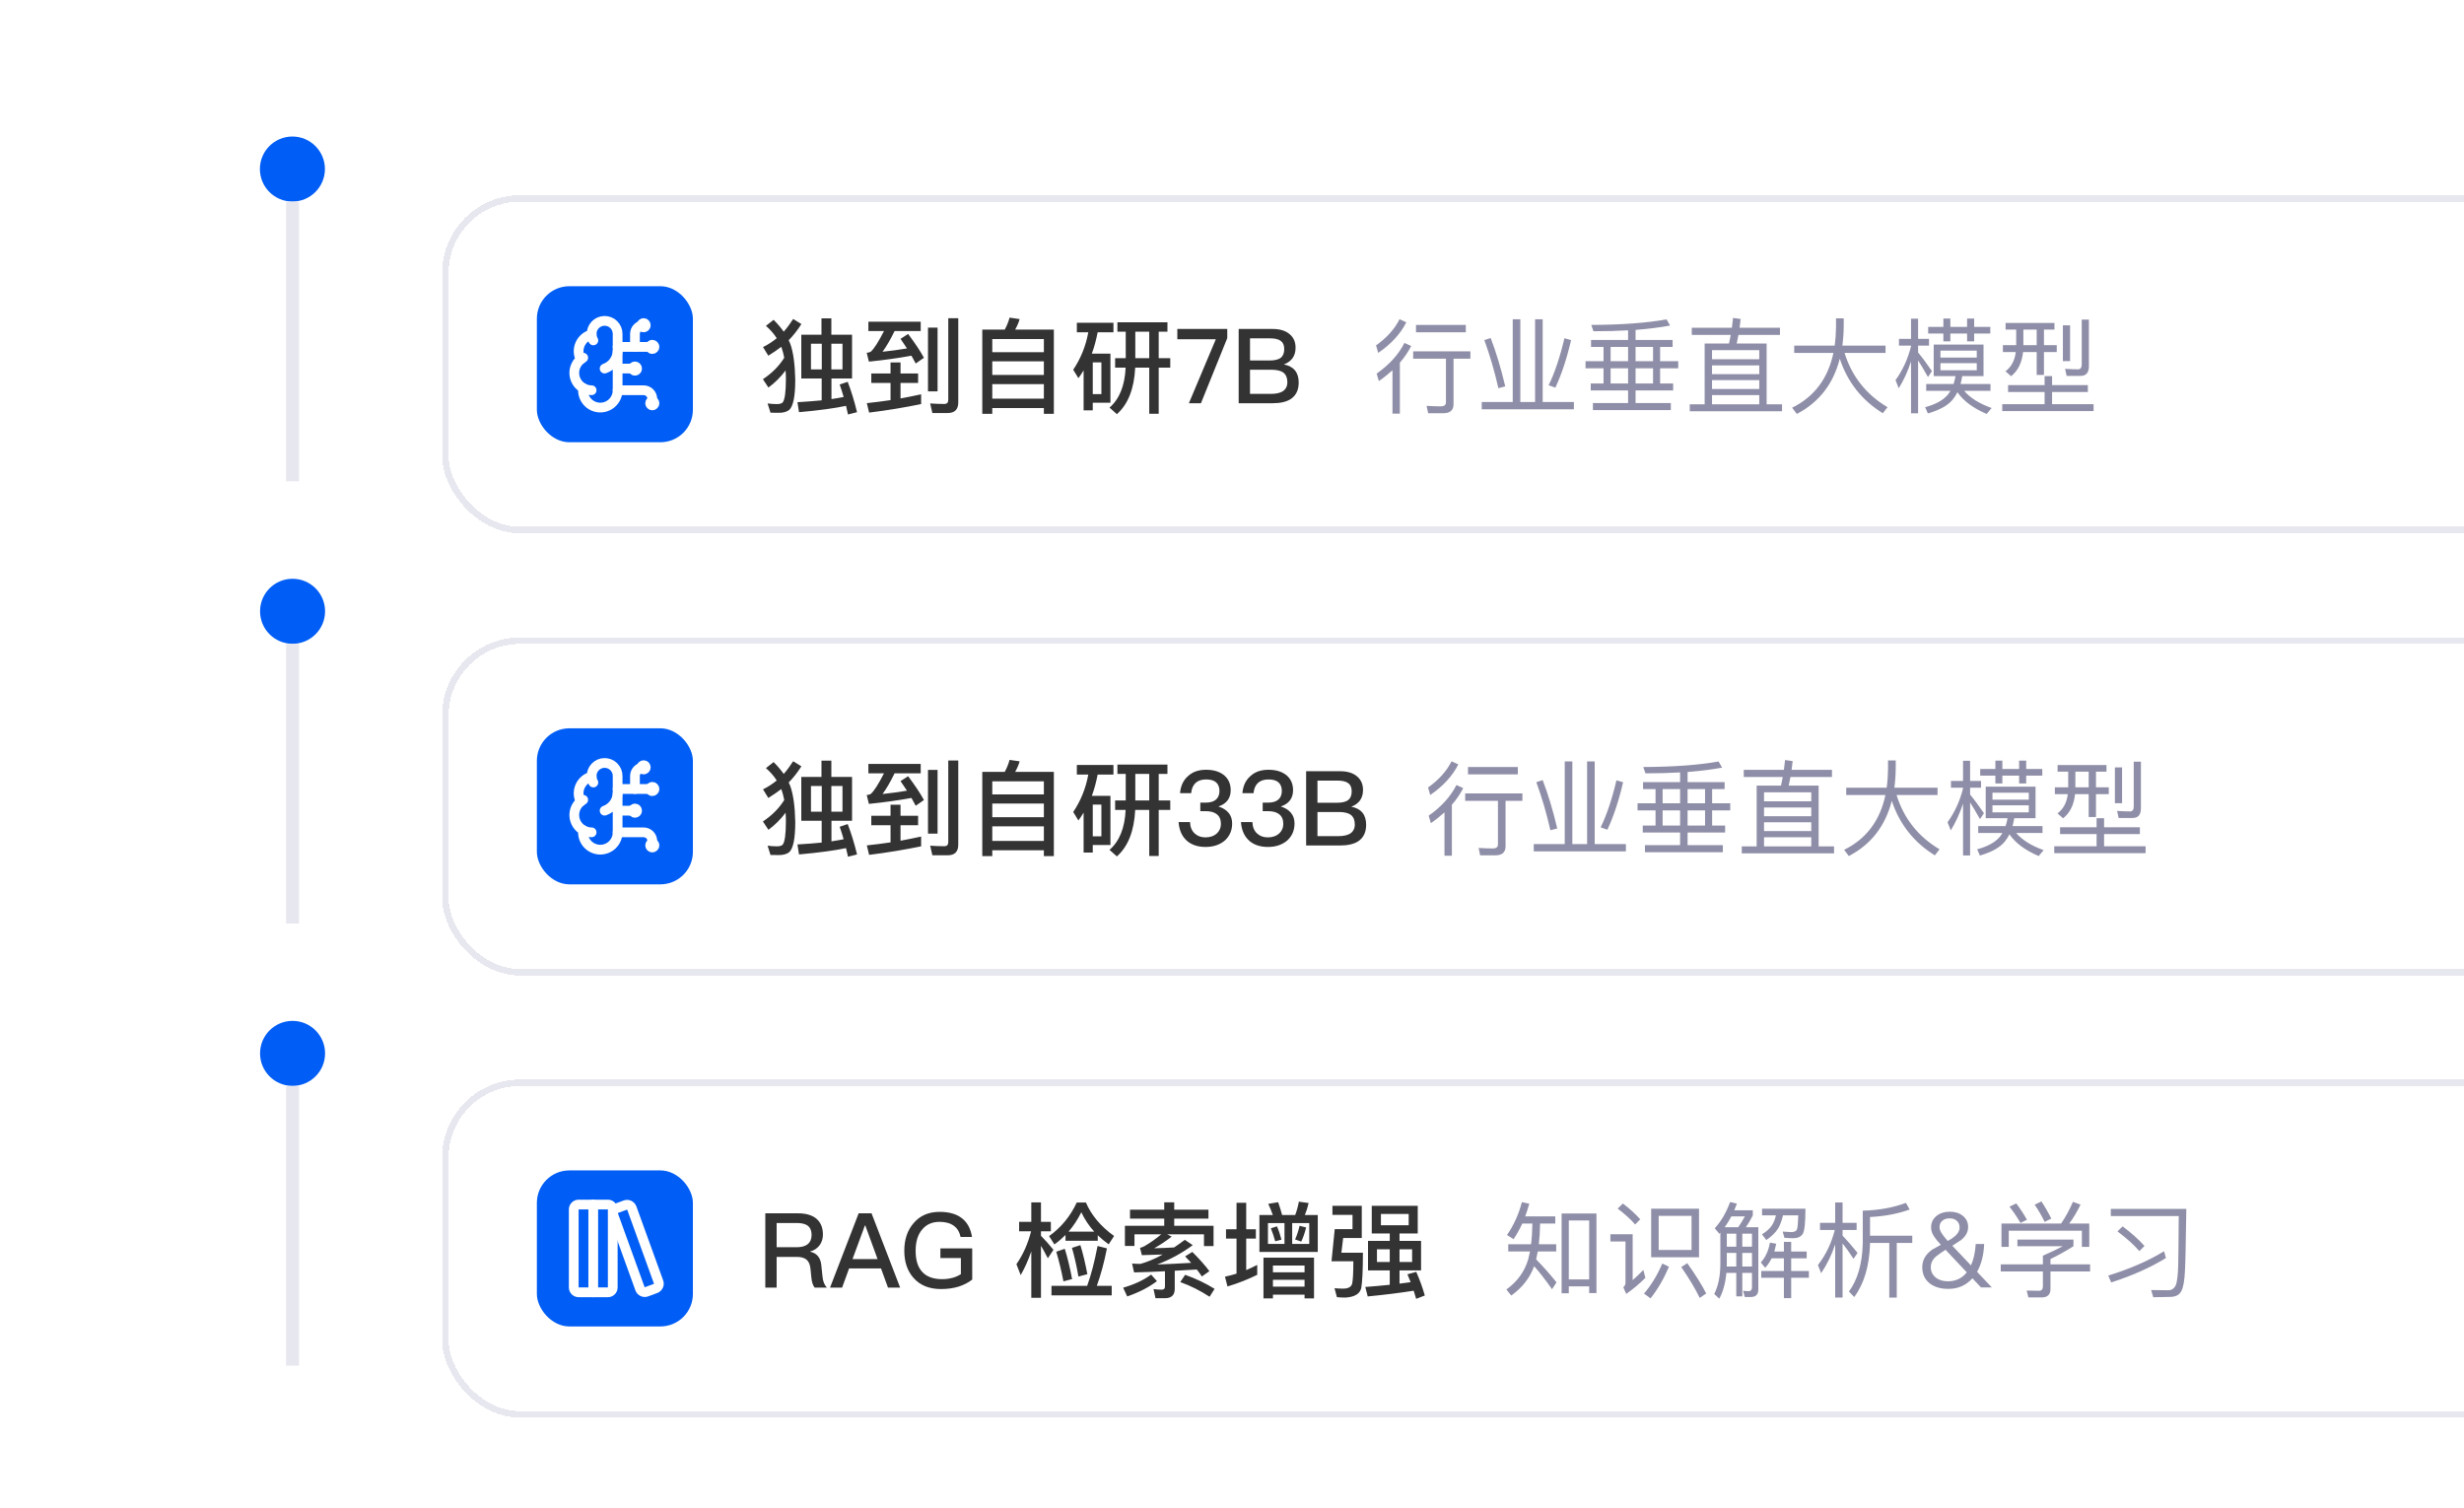 <svg width="379" height="232" viewBox="0 0 379 232" fill="none" xmlns="http://www.w3.org/2000/svg">
<g clip-path="url(#clip0_624_3349)">
<rect width="395" height="232" transform="translate(-8)" fill="white"/>
<path d="M44.976 30C47.185 30 48.976 28.209 48.976 26C48.976 23.791 47.185 22 44.976 22C42.766 22 40.976 23.791 40.976 26C40.976 28.209 42.766 30 44.976 30Z" fill="#005DF5" stroke="#005DF5" stroke-width="2"/>
<path d="M45 98.023C47.209 98.023 49 96.233 49 94.023C49 91.814 47.209 90.023 45 90.023C42.791 90.023 41 91.814 41 94.023C41 96.233 42.791 98.023 45 98.023Z" fill="#005DF5" stroke="#005DF5" stroke-width="2"/>
<path d="M45 166.023C47.209 166.023 49 164.233 49 162.023C49 159.814 47.209 158.023 45 158.023C42.791 158.023 41 159.814 41 162.023C41 164.233 42.791 166.023 45 166.023Z" fill="#005DF5" stroke="#005DF5" stroke-width="2"/>
<path d="M45 31.023L45 74.023" stroke="#E7E7EF" stroke-width="2"/>
<path d="M45 99.047L45 142.047" stroke="#E7E7EF" stroke-width="2"/>
<path d="M45 167.047L45 210.047" stroke="#E7E7EF" stroke-width="2"/>
<g filter="url(#filter0_d_624_3349)">
<rect x="60" y="22.023" width="400" height="52" rx="12" fill="white" shape-rendering="crispEdges"/>
<rect x="60.5" y="22.523" width="399" height="51" rx="11.5" stroke="#E7E7EF" shape-rendering="crispEdges"/>
<path d="M115.251 43.479H118.355V40.967H119.875V43.479H123.059V50.215H119.891V53.383C120.563 53.287 121.187 53.175 121.763 53.063C121.571 52.391 121.379 51.751 121.155 51.143L122.387 50.727C122.915 52.087 123.395 53.639 123.827 55.399L122.435 55.751C122.339 55.287 122.227 54.839 122.131 54.423C120.499 54.775 118.099 55.111 114.899 55.399L114.659 53.863C116.019 53.783 117.267 53.687 118.387 53.575V50.215H115.251V43.479ZM121.587 48.823V44.871H119.875V48.823H121.587ZM118.403 48.823V44.871H116.739V48.823H118.403ZM114.003 41.063L115.267 41.847C114.611 42.871 113.955 43.687 113.315 44.327C113.411 44.519 113.491 44.695 113.555 44.871C114.019 46.167 114.275 48.007 114.323 50.391C114.323 52.983 114.003 54.535 113.363 55.079C112.979 55.351 112.467 55.495 111.827 55.495C111.283 55.495 110.835 55.479 110.515 55.479L110.067 54.055C110.579 54.119 111.059 54.151 111.507 54.151C111.955 54.151 112.243 54.055 112.387 53.895C112.707 53.511 112.883 52.311 112.883 50.311C112.883 49.831 112.867 49.399 112.835 48.983C112.067 50.007 111.187 50.887 110.195 51.607L109.347 50.327C110.739 49.399 111.827 48.311 112.627 47.031C112.515 46.455 112.387 45.943 112.227 45.495C112.195 45.431 112.179 45.383 112.163 45.351C111.587 45.799 110.915 46.247 110.179 46.711L109.363 45.383C110.099 45.031 110.803 44.567 111.475 44.023C111.027 43.319 110.467 42.695 109.811 42.119L110.995 41.191C111.603 41.799 112.115 42.407 112.547 43.015C113.059 42.439 113.539 41.783 114.003 41.063ZM133.683 52.647V54.151C131.187 54.663 128.531 55.111 125.683 55.463L125.331 54.007C126.563 53.879 127.779 53.719 128.979 53.543V50.903H126.019V49.447H128.979V47.751H130.515V49.447H133.219V50.903H130.515V53.287C131.587 53.095 132.643 52.871 133.683 52.647ZM125.571 41.479H133.619V42.919H129.603C128.931 44.295 128.307 45.351 127.747 46.103C129.027 45.975 130.275 45.799 131.507 45.591C131.187 45.111 130.867 44.615 130.515 44.119L131.683 43.367C132.739 44.775 133.555 45.991 134.115 47.031L132.851 47.911C132.643 47.527 132.419 47.127 132.195 46.711C130.179 47.079 128.003 47.383 125.651 47.623L125.315 46.263C125.571 46.231 125.779 46.183 125.907 46.119C126.419 45.687 127.107 44.615 127.971 42.919H125.571V41.479ZM137.779 55.527H135.411L135.075 54.055C135.843 54.103 136.563 54.135 137.251 54.135C137.651 54.135 137.859 53.927 137.859 53.511V40.951H139.395V53.895C139.395 54.983 138.851 55.527 137.779 55.527ZM134.739 42.391H136.211V52.199H134.739V42.391ZM154.099 42.695V55.655H152.563V54.759H144.627V55.655H143.091V42.695H146.547C146.867 42.103 147.123 41.495 147.283 40.855L148.835 41.079C148.675 41.655 148.435 42.183 148.147 42.695H154.099ZM144.627 53.319H152.563V51.079H144.627V53.319ZM144.627 49.671H152.563V47.575H144.627V49.671ZM144.627 46.167H152.563V44.151H144.627V46.167ZM168.771 43.015H166.627V47.095H168.771V43.015ZM168.771 48.551H166.611C166.451 51.783 165.523 54.167 163.795 55.703L162.659 54.695C164.179 53.383 165.011 51.335 165.139 48.551H163.523V47.095H165.155V43.015H163.875V41.575H171.571V43.015H170.227V47.095H172.003V48.551H170.227V55.639H168.771V48.551ZM159.395 43.111H157.635V41.639H163.267V43.111H160.835C160.611 44.263 160.323 45.367 159.939 46.391H162.803V53.943H160.083V55.111H158.675V48.967C158.419 49.383 158.163 49.783 157.875 50.167L157.075 48.871C158.227 47.159 159.011 45.239 159.395 43.111ZM160.083 52.615H161.411V47.735H160.083V52.615ZM173.091 42.599H180.771V44.007L176.723 54.023H174.867L179.011 44.183H173.091V42.599ZM182.527 42.599H187.743C188.863 42.599 189.727 42.855 190.367 43.399C190.975 43.911 191.279 44.599 191.279 45.479C191.279 46.119 191.119 46.663 190.799 47.111C190.479 47.527 190.047 47.847 189.471 48.055C190.223 48.199 190.799 48.503 191.183 48.967C191.567 49.431 191.759 50.055 191.759 50.823C191.759 51.975 191.359 52.807 190.575 53.351C189.903 53.799 188.959 54.023 187.743 54.023H182.527V42.599ZM184.271 44.039V47.447H187.279C188.079 47.447 188.655 47.303 189.007 47.031C189.359 46.743 189.535 46.295 189.535 45.687C189.535 45.111 189.359 44.695 189.007 44.439C188.655 44.167 188.079 44.039 187.311 44.039H184.271ZM184.271 48.871V52.583H187.503C188.239 52.583 188.815 52.455 189.231 52.231C189.743 51.927 190.015 51.447 190.015 50.791C190.015 50.119 189.807 49.623 189.407 49.319C189.007 49.015 188.383 48.871 187.551 48.871H184.271Z" fill="#333333"/>
<path d="M209.8 41.975H217.464V43.111H209.8V41.975ZM209.368 46.039H218.168V47.175H215.576V54.167C215.576 55.095 215.048 55.559 214.024 55.559H211.672L211.432 54.423C212.2 54.471 212.92 54.503 213.624 54.503C214.136 54.503 214.408 54.295 214.408 53.879V47.175H209.368V46.039ZM207.272 41.095L208.312 41.575C207.416 43.351 205.976 44.919 203.992 46.279L203.656 45.127C205.32 43.943 206.52 42.599 207.272 41.095ZM208.024 44.743L209.064 45.223C208.6 46.119 208.024 46.983 207.32 47.783V55.623H206.184V48.951C205.544 49.527 204.856 50.087 204.088 50.615L203.752 49.463C205.704 48.087 207.128 46.519 208.024 44.743ZM224.68 41.111H225.848V53.831H228.12V41.111H229.288V53.831H234.088V54.951H219.912V53.831H224.68V41.111ZM232.632 44.023L233.656 44.311C233.016 47.095 232.216 49.527 231.24 51.623L230.2 51.255C231.128 49.367 231.944 46.951 232.632 44.023ZM221.288 43.991C222.12 46.151 222.872 48.631 223.528 51.431L222.472 51.703C221.896 49.143 221.176 46.679 220.312 44.311L221.288 43.991ZM236.728 44.295H242.424V42.807C240.776 42.903 239 42.951 237.096 42.951L236.76 41.975C241.4 41.959 245.272 41.671 248.344 41.127L248.888 42.071C247.352 42.359 245.592 42.583 243.576 42.743V44.295H249.272V45.367H247.352V47.559H250.136V48.647H247.352V50.983H249.352V52.055H243.576V53.991H249V55.079H237.016V53.991H242.424V52.055H236.68V50.983H238.648V48.647H235.88V47.559H238.648V45.367H236.728V44.295ZM246.264 50.983V48.647H243.576V50.983H246.264ZM246.264 47.559V45.367H243.576V47.559H246.264ZM242.424 50.983V48.647H239.736V50.983H242.424ZM242.424 47.559V45.367H239.736V47.559H242.424ZM252.216 42.407H258.392C258.456 41.895 258.52 41.399 258.568 40.903L259.736 41.063C259.688 41.527 259.64 41.975 259.576 42.407H265.784V43.511H259.4C259.32 43.975 259.224 44.423 259.128 44.839H263.736V54.183H266.104V55.255H251.912V54.183H254.2V44.839H257.944C258.04 44.391 258.136 43.943 258.216 43.511H252.216V42.407ZM255.336 54.183H262.6V52.775H255.336V54.183ZM255.336 51.831H262.6V50.471H255.336V51.831ZM255.336 49.543H262.6V48.199H255.336V49.543ZM255.336 47.255H262.6V45.863H255.336V47.255ZM267.976 45.159H274.2C274.328 44.231 274.392 43.271 274.408 42.263V40.967H275.592V42.007C275.592 43.127 275.512 44.167 275.384 45.159H282.024V46.279H275.72C276.84 49.895 279.048 52.679 282.328 54.631L281.608 55.559C278.392 53.575 276.184 50.791 274.984 47.175C273.992 51.063 271.784 53.895 268.376 55.671L267.656 54.711C271.064 53.031 273.176 50.215 274.008 46.279H267.976V45.159ZM288.584 42.279H290.92V40.999H291.992V42.279H294.568V40.999H295.656V42.279H298.136V43.303H295.656V44.503H294.568V43.303H291.992V44.503H290.92V43.303H288.584V42.279ZM293.08 52.327C292.888 52.727 292.648 53.095 292.392 53.415C291.656 54.343 290.376 55.063 288.536 55.591L288.12 54.631C289.72 54.199 290.856 53.575 291.56 52.759C291.72 52.551 291.88 52.343 292.008 52.119H288.28V51.063H292.488C292.616 50.679 292.712 50.263 292.792 49.847H289.432V44.999H297.096V49.847H293.816C293.752 50.295 293.656 50.695 293.56 51.063H298.168V52.119H294.12C295.048 53.207 296.456 54.087 298.344 54.759L297.576 55.671C295.496 54.775 294.008 53.671 293.08 52.327ZM287.032 47.431V55.575H285.944V47.607C285.448 49.111 284.824 50.487 284.056 51.719L283.56 50.471C284.664 48.935 285.464 47.207 285.944 45.255V45.159H284.088V44.119H285.944V41.015H287.032V44.119H288.712V45.159H287.032V46.215C287.72 47.047 288.424 48.007 289.16 49.079L288.552 49.991C287.96 48.935 287.448 48.087 287.032 47.431ZM296.056 48.951V47.863H290.472V48.951H296.056ZM290.472 46.999H296.056V45.927H290.472V46.999ZM300.488 41.671H308.008V42.695H306.392V45.095H308.36V46.151H306.392V49.671H305.272V46.151H303.176C303 47.799 302.392 49.031 301.336 49.863L300.472 49.111C301.368 48.439 301.896 47.463 302.056 46.151H300.072V45.095H302.12V42.695H300.488V41.671ZM303.224 42.695V45.095H305.272V42.695H303.224ZM309.304 42.039H310.408V47.543H309.304V42.039ZM300.872 51.239H306.488V49.847H307.64V51.239H313.144V52.295H307.64V54.167H314.024V55.223H299.976V54.167H306.488V52.295H300.872V51.239ZM312.024 49.815H309.88L309.64 48.727C310.344 48.775 311 48.807 311.64 48.807C312.008 48.807 312.2 48.551 312.2 48.071V41.159H313.304V48.343C313.304 49.319 312.872 49.815 312.024 49.815Z" fill="#8E8EA8"/>
<rect x="74.578" y="36.023" width="24" height="24" rx="5" fill="#005DF5"/>
<g clip-path="url(#clip1_624_3349)">
<path d="M87 43.357C87.001 43.09 86.948 42.826 86.846 42.58C86.743 42.334 86.592 42.111 86.401 41.924C86.211 41.737 85.986 41.59 85.738 41.492C85.49 41.394 85.225 41.346 84.958 41.352C84.692 41.357 84.429 41.416 84.185 41.525C83.942 41.633 83.722 41.789 83.54 41.984C83.358 42.178 83.216 42.408 83.124 42.658C83.032 42.908 82.99 43.174 83.002 43.44C82.61 43.541 82.246 43.73 81.938 43.992C81.63 44.254 81.385 44.583 81.223 44.953C81.061 45.324 80.985 45.727 81.002 46.131C81.018 46.535 81.126 46.931 81.318 47.287C80.981 47.561 80.716 47.913 80.546 48.313C80.376 48.713 80.306 49.148 80.342 49.581C80.379 50.014 80.52 50.431 80.755 50.797C80.99 51.163 81.31 51.465 81.689 51.679C81.642 52.041 81.67 52.408 81.771 52.758C81.871 53.108 82.043 53.434 82.275 53.716C82.506 53.997 82.793 54.228 83.118 54.394C83.442 54.56 83.797 54.658 84.161 54.682C84.524 54.706 84.889 54.654 85.232 54.531C85.575 54.408 85.89 54.217 86.156 53.968C86.422 53.718 86.634 53.417 86.779 53.083C86.924 52.749 87 52.388 87 52.024V43.357Z" stroke="white" stroke-width="1.5" stroke-linecap="round" stroke-linejoin="round"/>
<path d="M85 48.69C85.56 48.493 86.049 48.135 86.404 47.66C86.76 47.185 86.968 46.616 87 46.023" stroke="white" stroke-width="1.5" stroke-linecap="round" stroke-linejoin="round"/>
<path d="M83.002 43.44C83.015 43.762 83.106 44.077 83.267 44.357" stroke="white" stroke-width="1.5" stroke-linecap="round" stroke-linejoin="round"/>
<path d="M81.318 47.287C81.44 47.188 81.57 47.1 81.708 47.023" stroke="white" stroke-width="1.5" stroke-linecap="round" stroke-linejoin="round"/>
<path d="M83 52.023C82.541 52.023 82.089 51.905 81.689 51.679" stroke="white" stroke-width="1.5" stroke-linecap="round" stroke-linejoin="round"/>
<path d="M87 48.69H89.667" stroke="white" stroke-width="1.5" stroke-linecap="round" stroke-linejoin="round"/>
<path d="M87 52.023H91C91.354 52.023 91.693 52.164 91.943 52.414C92.193 52.664 92.333 53.003 92.333 53.357V54.023" stroke="white" stroke-width="1.5" stroke-linecap="round" stroke-linejoin="round"/>
<path d="M87 45.357H92.333" stroke="white" stroke-width="1.5" stroke-linecap="round" stroke-linejoin="round"/>
<path d="M89.667 45.357V43.357C89.667 43.003 89.807 42.664 90.057 42.414C90.307 42.164 90.646 42.023 91 42.023" stroke="white" stroke-width="1.5" stroke-linecap="round" stroke-linejoin="round"/>
<path d="M89.667 49.024C89.851 49.024 90 48.874 90 48.69C90 48.506 89.851 48.357 89.667 48.357C89.483 48.357 89.333 48.506 89.333 48.69C89.333 48.874 89.483 49.024 89.667 49.024Z" stroke="white" stroke-width="1.5" stroke-linecap="round" stroke-linejoin="round"/>
<path d="M91 42.357C91.184 42.357 91.333 42.207 91.333 42.023C91.333 41.839 91.184 41.69 91 41.69C90.816 41.69 90.667 41.839 90.667 42.023C90.667 42.207 90.816 42.357 91 42.357Z" stroke="white" stroke-width="1.5" stroke-linecap="round" stroke-linejoin="round"/>
<path d="M92.333 54.357C92.517 54.357 92.667 54.207 92.667 54.023C92.667 53.839 92.517 53.69 92.333 53.69C92.149 53.69 92 53.839 92 54.023C92 54.207 92.149 54.357 92.333 54.357Z" stroke="white" stroke-width="1.5" stroke-linecap="round" stroke-linejoin="round"/>
<path d="M92.333 45.69C92.517 45.69 92.667 45.541 92.667 45.357C92.667 45.173 92.517 45.023 92.333 45.023C92.149 45.023 92 45.173 92 45.357C92 45.541 92.149 45.69 92.333 45.69Z" stroke="white" stroke-width="1.5" stroke-linecap="round" stroke-linejoin="round"/>
</g>
</g>
<g filter="url(#filter1_d_624_3349)">
<rect x="60" y="90.047" width="400" height="52" rx="12" fill="white" shape-rendering="crispEdges"/>
<rect x="60.5" y="90.547" width="399" height="51" rx="11.5" stroke="#E7E7EF" shape-rendering="crispEdges"/>
<path d="M115.251 111.503H118.355V108.991H119.875V111.503H123.059V118.239H119.891V121.407C120.563 121.311 121.187 121.199 121.763 121.087C121.571 120.415 121.379 119.775 121.155 119.167L122.387 118.751C122.915 120.111 123.395 121.663 123.827 123.423L122.435 123.775C122.339 123.311 122.227 122.863 122.131 122.447C120.499 122.799 118.099 123.135 114.899 123.423L114.659 121.887C116.019 121.807 117.267 121.711 118.387 121.599V118.239H115.251V111.503ZM121.587 116.847V112.895H119.875V116.847H121.587ZM118.403 116.847V112.895H116.739V116.847H118.403ZM114.003 109.087L115.267 109.871C114.611 110.895 113.955 111.711 113.315 112.351C113.411 112.543 113.491 112.719 113.555 112.895C114.019 114.191 114.275 116.031 114.323 118.415C114.323 121.007 114.003 122.559 113.363 123.103C112.979 123.375 112.467 123.519 111.827 123.519C111.283 123.519 110.835 123.503 110.515 123.503L110.067 122.079C110.579 122.143 111.059 122.175 111.507 122.175C111.955 122.175 112.243 122.079 112.387 121.919C112.707 121.535 112.883 120.335 112.883 118.335C112.883 117.855 112.867 117.423 112.835 117.007C112.067 118.031 111.187 118.911 110.195 119.631L109.347 118.351C110.739 117.423 111.827 116.335 112.627 115.055C112.515 114.479 112.387 113.967 112.227 113.519C112.195 113.455 112.179 113.407 112.163 113.375C111.587 113.823 110.915 114.271 110.179 114.735L109.363 113.407C110.099 113.055 110.803 112.591 111.475 112.047C111.027 111.343 110.467 110.719 109.811 110.143L110.995 109.215C111.603 109.823 112.115 110.431 112.547 111.039C113.059 110.463 113.539 109.807 114.003 109.087ZM133.683 120.671V122.175C131.187 122.687 128.531 123.135 125.683 123.487L125.331 122.031C126.563 121.903 127.779 121.743 128.979 121.567V118.927H126.019V117.471H128.979V115.775H130.515V117.471H133.219V118.927H130.515V121.311C131.587 121.119 132.643 120.895 133.683 120.671ZM125.571 109.503H133.619V110.943H129.603C128.931 112.319 128.307 113.375 127.747 114.127C129.027 113.999 130.275 113.823 131.507 113.615C131.187 113.135 130.867 112.639 130.515 112.143L131.683 111.391C132.739 112.799 133.555 114.015 134.115 115.055L132.851 115.935C132.643 115.551 132.419 115.151 132.195 114.735C130.179 115.103 128.003 115.407 125.651 115.647L125.315 114.287C125.571 114.255 125.779 114.207 125.907 114.143C126.419 113.711 127.107 112.639 127.971 110.943H125.571V109.503ZM137.779 123.551H135.411L135.075 122.079C135.843 122.127 136.563 122.159 137.251 122.159C137.651 122.159 137.859 121.951 137.859 121.535V108.975H139.395V121.919C139.395 123.007 138.851 123.551 137.779 123.551ZM134.739 110.415H136.211V120.223H134.739V110.415ZM154.099 110.719V123.679H152.563V122.783H144.627V123.679H143.091V110.719H146.547C146.867 110.127 147.123 109.519 147.283 108.879L148.835 109.103C148.675 109.679 148.435 110.207 148.147 110.719H154.099ZM144.627 121.343H152.563V119.103H144.627V121.343ZM144.627 117.695H152.563V115.599H144.627V117.695ZM144.627 114.191H152.563V112.175H144.627V114.191ZM168.771 111.039H166.627V115.119H168.771V111.039ZM168.771 116.575H166.611C166.451 119.807 165.523 122.191 163.795 123.727L162.659 122.719C164.179 121.407 165.011 119.359 165.139 116.575H163.523V115.119H165.155V111.039H163.875V109.599H171.571V111.039H170.227V115.119H172.003V116.575H170.227V123.663H168.771V116.575ZM159.395 111.135H157.635V109.663H163.267V111.135H160.835C160.611 112.287 160.323 113.391 159.939 114.415H162.803V121.967H160.083V123.135H158.675V116.991C158.419 117.407 158.163 117.807 157.875 118.191L157.075 116.895C158.227 115.183 159.011 113.263 159.395 111.135ZM160.083 120.639H161.411V115.759H160.083V120.639ZM177.507 110.399C178.659 110.399 179.571 110.671 180.275 111.231C180.947 111.791 181.299 112.559 181.299 113.535C181.299 114.783 180.659 115.631 179.411 116.047C180.083 116.255 180.595 116.575 180.947 116.991C181.331 117.423 181.523 117.983 181.523 118.655C181.523 119.711 181.155 120.575 180.435 121.247C179.667 121.919 178.659 122.271 177.443 122.271C176.275 122.271 175.331 121.967 174.627 121.375C173.827 120.703 173.379 119.727 173.283 118.447H175.043C175.075 119.215 175.315 119.807 175.795 120.223C176.211 120.607 176.755 120.799 177.427 120.799C178.163 120.799 178.755 120.575 179.203 120.159C179.587 119.775 179.795 119.311 179.795 118.735C179.795 118.063 179.587 117.567 179.171 117.247C178.787 116.927 178.211 116.767 177.459 116.767H176.627V115.455H177.443C178.147 115.455 178.675 115.295 179.027 114.991C179.379 114.687 179.571 114.239 179.571 113.663C179.571 113.087 179.395 112.655 179.075 112.351C178.723 112.031 178.195 111.887 177.523 111.887C176.835 111.887 176.291 112.063 175.907 112.415C175.523 112.767 175.283 113.295 175.219 113.999H173.507C173.603 112.863 174.019 111.983 174.771 111.343C175.475 110.703 176.387 110.399 177.507 110.399ZM187.101 110.399C188.253 110.399 189.165 110.671 189.869 111.231C190.541 111.791 190.893 112.559 190.893 113.535C190.893 114.783 190.253 115.631 189.005 116.047C189.677 116.255 190.189 116.575 190.541 116.991C190.925 117.423 191.117 117.983 191.117 118.655C191.117 119.711 190.749 120.575 190.029 121.247C189.261 121.919 188.253 122.271 187.037 122.271C185.869 122.271 184.925 121.967 184.221 121.375C183.421 120.703 182.973 119.727 182.877 118.447H184.637C184.669 119.215 184.909 119.807 185.389 120.223C185.805 120.607 186.349 120.799 187.021 120.799C187.757 120.799 188.349 120.575 188.797 120.159C189.181 119.775 189.389 119.311 189.389 118.735C189.389 118.063 189.181 117.567 188.765 117.247C188.381 116.927 187.805 116.767 187.053 116.767H186.221V115.455H187.037C187.741 115.455 188.269 115.295 188.621 114.991C188.973 114.687 189.165 114.239 189.165 113.663C189.165 113.087 188.989 112.655 188.669 112.351C188.317 112.031 187.789 111.887 187.117 111.887C186.429 111.887 185.885 112.063 185.501 112.415C185.117 112.767 184.877 113.295 184.813 113.999H183.101C183.197 112.863 183.613 111.983 184.365 111.343C185.069 110.703 185.981 110.399 187.101 110.399ZM192.902 110.623H198.118C199.238 110.623 200.102 110.879 200.742 111.423C201.35 111.935 201.654 112.623 201.654 113.503C201.654 114.143 201.494 114.687 201.174 115.135C200.854 115.551 200.422 115.871 199.846 116.079C200.598 116.223 201.174 116.527 201.558 116.991C201.942 117.455 202.134 118.079 202.134 118.847C202.134 119.999 201.734 120.831 200.95 121.375C200.278 121.823 199.334 122.047 198.118 122.047H192.902V110.623ZM194.646 112.063V115.471H197.654C198.454 115.471 199.03 115.327 199.382 115.055C199.734 114.767 199.91 114.319 199.91 113.711C199.91 113.135 199.734 112.719 199.382 112.463C199.03 112.191 198.454 112.063 197.686 112.063H194.646ZM194.646 116.895V120.607H197.878C198.614 120.607 199.19 120.479 199.606 120.255C200.118 119.951 200.39 119.471 200.39 118.815C200.39 118.143 200.182 117.647 199.782 117.343C199.382 117.039 198.758 116.895 197.926 116.895H194.646Z" fill="#333333"/>
<path d="M217.8 109.975H225.464V111.111H217.8V109.975ZM217.368 114.039H226.168V115.175H223.576V122.167C223.576 123.095 223.048 123.559 222.024 123.559H219.672L219.432 122.423C220.2 122.471 220.92 122.503 221.624 122.503C222.136 122.503 222.408 122.295 222.408 121.879V115.175H217.368V114.039ZM215.272 109.095L216.312 109.575C215.416 111.351 213.976 112.919 211.992 114.279L211.656 113.127C213.32 111.943 214.52 110.599 215.272 109.095ZM216.024 112.743L217.064 113.223C216.6 114.119 216.024 114.983 215.32 115.783V123.623H214.184V116.951C213.544 117.527 212.856 118.087 212.088 118.615L211.752 117.463C213.704 116.087 215.128 114.519 216.024 112.743ZM232.68 109.111H233.848V121.831H236.12V109.111H237.288V121.831H242.088V122.951H227.912V121.831H232.68V109.111ZM240.632 112.023L241.656 112.311C241.016 115.095 240.216 117.527 239.24 119.623L238.2 119.255C239.128 117.367 239.944 114.951 240.632 112.023ZM229.288 111.991C230.12 114.151 230.872 116.631 231.528 119.431L230.472 119.703C229.896 117.143 229.176 114.679 228.312 112.311L229.288 111.991ZM244.728 112.295H250.424V110.807C248.776 110.903 247 110.951 245.096 110.951L244.76 109.975C249.4 109.959 253.272 109.671 256.344 109.127L256.888 110.071C255.352 110.359 253.592 110.583 251.576 110.743V112.295H257.272V113.367H255.352V115.559H258.136V116.647H255.352V118.983H257.352V120.055H251.576V121.991H257V123.079H245.016V121.991H250.424V120.055H244.68V118.983H246.648V116.647H243.88V115.559H246.648V113.367H244.728V112.295ZM254.264 118.983V116.647H251.576V118.983H254.264ZM254.264 115.559V113.367H251.576V115.559H254.264ZM250.424 118.983V116.647H247.736V118.983H250.424ZM250.424 115.559V113.367H247.736V115.559H250.424ZM260.216 110.407H266.392C266.456 109.895 266.52 109.399 266.568 108.903L267.736 109.063C267.688 109.527 267.64 109.975 267.576 110.407H273.784V111.511H267.4C267.32 111.975 267.224 112.423 267.128 112.839H271.736V122.183H274.104V123.255H259.912V122.183H262.2V112.839H265.944C266.04 112.391 266.136 111.943 266.216 111.511H260.216V110.407ZM263.336 122.183H270.6V120.775H263.336V122.183ZM263.336 119.831H270.6V118.471H263.336V119.831ZM263.336 117.543H270.6V116.199H263.336V117.543ZM263.336 115.255H270.6V113.863H263.336V115.255ZM275.976 113.159H282.2C282.328 112.231 282.392 111.271 282.408 110.263V108.967H283.592V110.007C283.592 111.127 283.512 112.167 283.384 113.159H290.024V114.279H283.72C284.84 117.895 287.048 120.679 290.328 122.631L289.608 123.559C286.392 121.575 284.184 118.791 282.984 115.175C281.992 119.063 279.784 121.895 276.376 123.671L275.656 122.711C279.064 121.031 281.176 118.215 282.008 114.279H275.976V113.159ZM296.584 110.279H298.92V108.999H299.992V110.279H302.568V108.999H303.656V110.279H306.136V111.303H303.656V112.503H302.568V111.303H299.992V112.503H298.92V111.303H296.584V110.279ZM301.08 120.327C300.888 120.727 300.648 121.095 300.392 121.415C299.656 122.343 298.376 123.063 296.536 123.591L296.12 122.631C297.72 122.199 298.856 121.575 299.56 120.759C299.72 120.551 299.88 120.343 300.008 120.119H296.28V119.063H300.488C300.616 118.679 300.712 118.263 300.792 117.847H297.432V112.999H305.096V117.847H301.816C301.752 118.295 301.656 118.695 301.56 119.063H306.168V120.119H302.12C303.048 121.207 304.456 122.087 306.344 122.759L305.576 123.671C303.496 122.775 302.008 121.671 301.08 120.327ZM295.032 115.431V123.575H293.944V115.607C293.448 117.111 292.824 118.487 292.056 119.719L291.56 118.471C292.664 116.935 293.464 115.207 293.944 113.255V113.159H292.088V112.119H293.944V109.015H295.032V112.119H296.712V113.159H295.032V114.215C295.72 115.047 296.424 116.007 297.16 117.079L296.552 117.991C295.96 116.935 295.448 116.087 295.032 115.431ZM304.056 116.951V115.863H298.472V116.951H304.056ZM298.472 114.999H304.056V113.927H298.472V114.999ZM308.488 109.671H316.008V110.695H314.392V113.095H316.36V114.151H314.392V117.671H313.272V114.151H311.176C311 115.799 310.392 117.031 309.336 117.863L308.472 117.111C309.368 116.439 309.896 115.463 310.056 114.151H308.072V113.095H310.12V110.695H308.488V109.671ZM311.224 110.695V113.095H313.272V110.695H311.224ZM317.304 110.039H318.408V115.543H317.304V110.039ZM308.872 119.239H314.488V117.847H315.64V119.239H321.144V120.295H315.64V122.167H322.024V123.223H307.976V122.167H314.488V120.295H308.872V119.239ZM320.024 117.815H317.88L317.64 116.727C318.344 116.775 319 116.807 319.64 116.807C320.008 116.807 320.2 116.551 320.2 116.071V109.159H321.304V116.343C321.304 117.319 320.872 117.815 320.024 117.815Z" fill="#8E8EA8"/>
<rect x="74.578" y="104.023" width="24" height="24" rx="5" fill="#005DF5"/>
<g clip-path="url(#clip2_624_3349)">
<path d="M87 111.357C87.001 111.09 86.948 110.826 86.846 110.58C86.743 110.334 86.592 110.111 86.401 109.924C86.211 109.737 85.986 109.59 85.738 109.492C85.49 109.394 85.225 109.346 84.958 109.352C84.692 109.357 84.429 109.416 84.185 109.524C83.942 109.633 83.722 109.789 83.54 109.984C83.358 110.179 83.216 110.408 83.124 110.658C83.032 110.908 82.99 111.174 83.002 111.44C82.61 111.541 82.246 111.73 81.938 111.992C81.63 112.254 81.385 112.583 81.223 112.954C81.061 113.324 80.985 113.727 81.002 114.131C81.018 114.535 81.126 114.931 81.318 115.287C80.981 115.561 80.716 115.913 80.546 116.313C80.376 116.713 80.306 117.148 80.342 117.581C80.379 118.014 80.52 118.431 80.755 118.797C80.99 119.163 81.31 119.465 81.689 119.679C81.642 120.04 81.67 120.408 81.771 120.758C81.871 121.108 82.043 121.434 82.275 121.716C82.506 121.997 82.793 122.228 83.118 122.394C83.442 122.56 83.797 122.658 84.161 122.682C84.524 122.705 84.889 122.654 85.232 122.531C85.575 122.409 85.89 122.217 86.156 121.967C86.422 121.718 86.634 121.417 86.779 121.083C86.924 120.749 87 120.388 87 120.024V111.357Z" stroke="white" stroke-width="1.5" stroke-linecap="round" stroke-linejoin="round"/>
<path d="M85 116.69C85.56 116.493 86.049 116.135 86.404 115.66C86.76 115.185 86.968 114.616 87 114.023" stroke="white" stroke-width="1.5" stroke-linecap="round" stroke-linejoin="round"/>
<path d="M83.002 111.44C83.015 111.762 83.106 112.077 83.267 112.357" stroke="white" stroke-width="1.5" stroke-linecap="round" stroke-linejoin="round"/>
<path d="M81.318 115.287C81.44 115.188 81.57 115.1 81.708 115.023" stroke="white" stroke-width="1.5" stroke-linecap="round" stroke-linejoin="round"/>
<path d="M83 120.023C82.541 120.023 82.089 119.905 81.689 119.679" stroke="white" stroke-width="1.5" stroke-linecap="round" stroke-linejoin="round"/>
<path d="M87 116.69H89.667" stroke="white" stroke-width="1.5" stroke-linecap="round" stroke-linejoin="round"/>
<path d="M87 120.023H91C91.354 120.023 91.693 120.164 91.943 120.414C92.193 120.664 92.333 121.003 92.333 121.357V122.023" stroke="white" stroke-width="1.5" stroke-linecap="round" stroke-linejoin="round"/>
<path d="M87 113.357H92.333" stroke="white" stroke-width="1.5" stroke-linecap="round" stroke-linejoin="round"/>
<path d="M89.667 113.357V111.357C89.667 111.003 89.807 110.664 90.057 110.414C90.307 110.164 90.646 110.023 91 110.023" stroke="white" stroke-width="1.5" stroke-linecap="round" stroke-linejoin="round"/>
<path d="M89.667 117.024C89.851 117.024 90 116.874 90 116.69C90 116.506 89.851 116.357 89.667 116.357C89.483 116.357 89.333 116.506 89.333 116.69C89.333 116.874 89.483 117.024 89.667 117.024Z" stroke="white" stroke-width="1.5" stroke-linecap="round" stroke-linejoin="round"/>
<path d="M91 110.357C91.184 110.357 91.333 110.207 91.333 110.023C91.333 109.839 91.184 109.69 91 109.69C90.816 109.69 90.667 109.839 90.667 110.023C90.667 110.207 90.816 110.357 91 110.357Z" stroke="white" stroke-width="1.5" stroke-linecap="round" stroke-linejoin="round"/>
<path d="M92.333 122.357C92.517 122.357 92.667 122.207 92.667 122.023C92.667 121.839 92.517 121.69 92.333 121.69C92.149 121.69 92 121.839 92 122.023C92 122.207 92.149 122.357 92.333 122.357Z" stroke="white" stroke-width="1.5" stroke-linecap="round" stroke-linejoin="round"/>
<path d="M92.333 113.69C92.517 113.69 92.667 113.541 92.667 113.357C92.667 113.173 92.517 113.023 92.333 113.023C92.149 113.023 92 113.173 92 113.357C92 113.541 92.149 113.69 92.333 113.69Z" stroke="white" stroke-width="1.5" stroke-linecap="round" stroke-linejoin="round"/>
</g>
</g>
<g filter="url(#filter2_d_624_3349)">
<rect x="60" y="158.047" width="400" height="52" rx="12" fill="white" shape-rendering="crispEdges"/>
<rect x="60.5" y="158.547" width="399" height="51" rx="11.5" stroke="#E7E7EF" shape-rendering="crispEdges"/>
<path d="M109.715 178.623H114.771C115.923 178.623 116.851 178.879 117.523 179.407C118.227 179.983 118.579 180.799 118.579 181.887C118.579 182.495 118.419 183.023 118.099 183.487C117.731 183.999 117.235 184.335 116.611 184.495V184.527C117.635 184.751 118.195 185.423 118.323 186.543L118.515 188.367C118.579 189.071 118.803 189.631 119.187 190.047H117.299C117.027 189.695 116.867 189.183 116.803 188.543L116.659 187.119C116.595 186.479 116.387 186.031 116.051 185.743C115.699 185.455 115.203 185.327 114.547 185.327H111.459V190.047H109.715V178.623ZM111.459 180.111V183.839H114.547C115.315 183.839 115.891 183.663 116.275 183.343C116.643 183.023 116.835 182.559 116.835 181.951C116.835 181.311 116.643 180.847 116.291 180.559C115.907 180.255 115.331 180.111 114.531 180.111H111.459ZM124.073 178.623H126.057L130.457 190.047H128.585L127.513 187.103H122.601L121.529 190.047H119.673L124.073 178.623ZM123.129 185.663H126.985L125.097 180.495H125.033L123.129 185.663ZM136.518 178.399C137.974 178.399 139.126 178.719 139.974 179.391C140.79 180.031 141.302 180.975 141.51 182.255H139.75C139.59 181.487 139.238 180.911 138.694 180.527C138.15 180.127 137.414 179.935 136.518 179.935C135.414 179.935 134.534 180.303 133.878 181.071C133.174 181.871 132.838 182.975 132.838 184.383C132.838 185.759 133.142 186.815 133.782 187.551C134.454 188.351 135.51 188.751 136.934 188.751C137.494 188.751 138.022 188.671 138.518 188.543C138.998 188.415 139.414 188.223 139.798 187.983V185.503H136.646V184.015H141.542V188.815C140.95 189.279 140.262 189.631 139.478 189.887C138.646 190.143 137.734 190.271 136.742 190.271C134.918 190.271 133.51 189.695 132.502 188.543C131.558 187.471 131.094 186.079 131.094 184.383C131.094 182.671 131.558 181.263 132.502 180.159C133.494 178.975 134.838 178.399 136.518 178.399ZM148.757 179.935H150.629V176.943H152.117V179.935H153.637V181.391H152.117V182.079C152.757 182.719 153.397 183.439 154.037 184.239L153.173 185.535C152.773 184.767 152.421 184.127 152.117 183.615V191.615H150.629V184.479C150.181 185.791 149.637 187.007 148.997 188.127L148.341 186.447C149.365 184.975 150.117 183.279 150.597 181.391H148.757V179.935ZM155.893 181.951C155.349 182.495 154.773 182.991 154.181 183.407L153.365 182.127C155.205 180.815 156.629 179.087 157.621 176.959H159.029C159.861 178.911 161.317 180.639 163.365 182.111L162.533 183.391C161.909 182.943 161.349 182.479 160.853 181.999V182.847H155.893V181.951ZM160.309 181.439C159.493 180.543 158.837 179.551 158.325 178.463C157.749 179.599 157.093 180.591 156.357 181.439H160.309ZM153.733 189.775H159.221C159.829 188.111 160.357 186.063 160.821 183.647L162.261 184.015C161.845 186.159 161.317 188.079 160.709 189.775H162.997V191.247H153.733V189.775ZM155.781 184.079C156.197 185.423 156.581 186.975 156.901 188.735L155.573 189.087C155.269 187.503 154.901 185.983 154.469 184.527L155.781 184.079ZM158.181 183.519C158.581 184.815 158.933 186.303 159.253 187.983L157.877 188.351C157.621 186.815 157.285 185.343 156.885 183.935L158.181 183.519ZM165.813 178.063H171.077V176.927H172.613V178.063H177.877V179.439H172.613V180.543H178.661V183.663H177.189V181.855H171.525L172.229 182.207C171.349 182.879 170.453 183.487 169.525 183.999C170.773 183.967 171.797 183.919 172.597 183.871C173.141 183.503 173.685 183.119 174.245 182.703L175.461 183.519C173.797 184.751 171.973 185.743 169.989 186.495C171.765 186.431 173.509 186.335 175.221 186.239C174.917 185.903 174.613 185.567 174.293 185.247L175.397 184.559C176.517 185.679 177.397 186.671 178.021 187.519L176.869 188.335C176.629 187.983 176.373 187.615 176.085 187.263C174.901 187.327 173.781 187.391 172.693 187.455V190.255C172.693 191.199 172.181 191.679 171.189 191.679H169.733L169.429 190.271C169.861 190.335 170.277 190.367 170.693 190.367C171.013 190.367 171.189 190.207 171.189 189.903V187.535C169.493 187.615 167.909 187.679 166.437 187.711L166.133 186.351C166.581 186.383 167.013 186.399 167.429 186.399C168.517 186.095 169.653 185.615 170.837 184.959C169.877 184.991 168.821 185.023 167.637 185.055L167.349 183.935C167.573 183.887 167.813 183.791 168.053 183.663C168.965 183.135 169.813 182.527 170.613 181.855H166.501V183.647H165.029V180.543H171.077V179.439H165.813V178.063ZM174.293 188.079C175.957 188.671 177.461 189.391 178.821 190.239L178.053 191.455C176.581 190.495 175.077 189.743 173.541 189.199L174.293 188.079ZM169.061 188.047L169.957 189.055C168.709 189.999 167.189 190.783 165.381 191.407L164.757 190.063C166.517 189.551 167.941 188.879 169.061 188.047ZM180.581 181.071H182.197V177.007H183.685V181.071H185.173V182.511H183.685V187.359C184.261 187.103 184.821 186.847 185.381 186.559V188.079C183.957 188.783 182.437 189.391 180.805 189.871L180.421 188.367C181.029 188.239 181.621 188.079 182.197 187.903V182.511H180.581V181.071ZM188.597 176.911C188.805 177.487 189.013 178.143 189.205 178.879H191.221C191.477 178.223 191.653 177.535 191.781 176.831L193.285 177.039C193.141 177.695 192.949 178.303 192.709 178.879H194.693V184.559H185.717V178.879H187.781C187.557 178.271 187.333 177.695 187.077 177.167L188.597 176.911ZM193.381 183.327V180.127H190.757V183.327H193.381ZM189.573 183.327V180.127H187.029V183.327H189.573ZM188.421 180.623C188.677 181.215 188.901 181.903 189.109 182.671L188.149 182.927C187.957 182.223 187.733 181.567 187.477 180.927L188.421 180.623ZM191.893 180.543L192.901 180.799C192.709 181.615 192.453 182.335 192.149 182.975L191.205 182.639C191.461 182.079 191.701 181.375 191.893 180.543ZM194.117 185.439V191.711H192.661V191.135H187.797V191.711H186.341V185.439H194.117ZM187.797 189.903H192.661V188.847H187.797V189.903ZM187.797 187.695H192.661V186.655H187.797V187.695ZM202.421 182.863H205.765V181.727H202.997V177.471H210.069V181.727H207.269V182.863H210.581V187.407H207.269V189.439C207.845 189.375 208.405 189.295 208.981 189.215C208.821 188.799 208.645 188.383 208.485 187.999L209.845 187.631C210.421 188.959 210.853 190.175 211.157 191.263L209.829 191.775C209.701 191.327 209.573 190.911 209.445 190.527C207.205 190.879 204.853 191.167 202.373 191.407L202.005 189.951C203.285 189.855 204.533 189.743 205.765 189.615V187.407H202.421V182.863ZM209.205 186.111V184.159H207.269V186.111H209.205ZM205.765 186.111V184.159H203.797V186.111H205.765ZM198.597 182.415L198.325 184.687H201.637C201.637 187.391 201.541 189.199 201.381 190.095C201.189 191.007 200.357 191.503 198.917 191.583C198.501 191.583 198.069 191.551 197.637 191.519L197.269 190.143C197.701 190.175 198.133 190.207 198.581 190.207C199.397 190.207 199.861 189.935 199.989 189.407C200.101 188.863 200.165 187.727 200.165 185.999H196.805L197.301 181.055H200.037V178.863H196.949V177.471H201.461V182.415H198.597ZM208.677 180.463V178.719H204.405V180.463H208.677Z" fill="#333333"/>
<path d="M237.56 178.647V190.887H236.44V189.863H233.304V190.919H232.2V178.647H237.56ZM233.304 188.791H236.44V179.719H233.304V188.791ZM226.152 180.199C225.752 181.063 225.304 181.863 224.808 182.599L223.8 181.959C224.856 180.423 225.608 178.743 226.088 176.903L227.224 177.143C227.032 177.831 226.824 178.487 226.6 179.095H231.224V180.199H228.888C228.872 181.351 228.808 182.423 228.696 183.383H231.368V184.487H228.536C228.456 184.903 228.376 185.319 228.28 185.703C229.304 186.743 230.36 187.927 231.416 189.239L230.728 190.295C229.64 188.759 228.728 187.591 227.976 186.759C227.32 188.551 226.152 190.055 224.456 191.271L223.704 190.343C225.4 189.111 226.52 187.559 227.064 185.687C227.16 185.303 227.256 184.903 227.336 184.487H223.992V183.383H227.496C227.624 182.423 227.688 181.351 227.704 180.199H226.152ZM245.976 177.911H253.336V185.383H245.976V177.911ZM252.184 184.263V179.015H247.128V184.263H252.184ZM241.624 177.111C242.68 177.911 243.56 178.727 244.296 179.543L243.512 180.343C242.856 179.575 241.96 178.759 240.824 177.895L241.624 177.111ZM239.704 181.847H243.128V188.903C243.64 188.455 244.184 187.927 244.776 187.335L245.08 188.551C244.152 189.479 243.176 190.295 242.136 191.015L241.688 189.991C241.912 189.799 242.024 189.575 242.024 189.319V182.951H239.704V181.847ZM247.688 186.343L248.712 186.839C247.912 188.711 246.968 190.327 245.88 191.703L244.872 190.967C245.976 189.687 246.92 188.135 247.688 186.343ZM251.528 186.295C252.792 188.071 253.768 189.623 254.44 190.951L253.448 191.639C252.744 190.199 251.8 188.615 250.6 186.887L251.528 186.295ZM264.504 185.543C264.216 186.103 263.896 186.583 263.512 186.999L262.84 186.183C263.544 185.415 264.008 184.407 264.248 183.127L265.208 183.303C265.112 183.735 265.016 184.135 264.92 184.503H266.392V183.015H267.512V184.503H269.896V185.543H267.512V187.495H270.232V188.535H267.512V191.671H266.392V188.535H262.904V187.495H266.392V185.543H264.504ZM265.16 178.935H263.032V177.911H269.704C269.704 180.087 269.56 181.383 269.272 181.815C268.984 182.231 268.504 182.455 267.816 182.455C267.432 182.455 266.984 182.423 266.472 182.391L266.2 181.431C266.744 181.463 267.208 181.495 267.576 181.511C268.024 181.495 268.296 181.351 268.408 181.079C268.504 180.807 268.568 180.087 268.6 178.935H266.248C266.088 179.671 265.848 180.327 265.544 180.887C265.128 181.559 264.504 182.183 263.688 182.727L263.016 181.847C263.736 181.431 264.28 180.919 264.632 180.343C264.872 179.927 265.048 179.463 265.16 178.935ZM257.608 184.711V186.439C257.608 186.567 257.592 186.679 257.592 186.807H259.064V184.711H257.608ZM257.544 187.783C257.4 189.367 257.032 190.695 256.456 191.751L255.672 191.031C256.28 189.847 256.6 188.327 256.616 186.503V181.591C256.552 181.655 256.504 181.703 256.456 181.767L255.752 180.919C256.712 179.895 257.496 178.551 258.12 176.887L259.16 177.127C259.032 177.479 258.888 177.831 258.76 178.151H261.608V178.951C261.256 179.655 260.888 180.263 260.536 180.759H262.456V190.359C262.456 191.111 262.056 191.495 261.288 191.495H260.376L260.104 190.535C260.408 190.567 260.696 190.599 260.952 190.599C261.304 190.599 261.48 190.391 261.48 190.007V187.783H259.992V191.399H259.064V187.783H257.544ZM259.368 180.759C259.704 180.279 260.04 179.719 260.392 179.095H258.312C257.992 179.703 257.64 180.247 257.288 180.759H259.368ZM261.48 186.807V184.711H259.992V186.807H261.48ZM261.48 183.751V181.751H259.992V183.751H261.48ZM259.064 181.751H257.608V183.751H259.064V181.751ZM275.416 183.255V191.575H274.28V183.399C273.736 185.031 273.016 186.503 272.12 187.831L271.624 186.583C272.84 185.015 273.704 183.207 274.216 181.191H271.944V180.087H274.28V176.951H275.416V180.087H277.576V181.191H275.416V182.055C276.168 182.839 276.936 183.719 277.72 184.711L277.096 185.623C276.456 184.631 275.896 183.847 275.416 183.255ZM285.16 177.015L285.736 178.039C283.912 178.695 281.88 179.079 279.64 179.191V182.071H286.136V183.175H283.752V191.591H282.6V183.175H279.64V183.351C279.528 186.759 278.712 189.479 277.208 191.495L276.392 190.647C277.704 188.887 278.424 186.455 278.52 183.351V178.215C280.984 178.151 283.192 177.751 285.16 177.015ZM291.88 179.399C291.384 179.399 291 179.527 290.744 179.783C290.456 180.007 290.328 180.343 290.328 180.791C290.328 181.095 290.488 181.479 290.84 181.959C291 182.183 291.256 182.487 291.592 182.871C291.688 182.807 291.8 182.743 291.928 182.679C292.92 182.103 293.416 181.479 293.416 180.807C293.416 180.391 293.288 180.071 293.032 179.815C292.744 179.527 292.36 179.399 291.88 179.399ZM290.536 183.463C290.024 182.919 289.688 182.503 289.496 182.199C289.176 181.719 289.032 181.255 289.032 180.807C289.032 180.039 289.32 179.447 289.896 178.999C290.424 178.583 291.096 178.375 291.912 178.375C292.712 178.375 293.384 178.583 293.896 178.999C294.44 179.415 294.728 179.991 294.728 180.727C294.728 181.495 294.36 182.151 293.656 182.727C293.208 183.015 292.76 183.319 292.296 183.607L295.16 186.631C295.576 185.735 295.816 184.631 295.896 183.335H297.192C297.128 185.031 296.76 186.455 296.104 187.623L298.376 190.023H296.712L295.384 188.615C294.424 189.703 293.192 190.247 291.672 190.247C290.504 190.247 289.56 189.959 288.84 189.415C288.056 188.807 287.672 187.975 287.672 186.903C287.672 185.847 288.168 184.951 289.16 184.231L290.536 183.463ZM291.624 189.079C292.824 189.079 293.784 188.615 294.52 187.703L291.256 184.231C290.744 184.551 290.264 184.887 289.832 185.223C289.256 185.703 288.984 186.279 288.984 186.919C288.984 187.559 289.24 188.087 289.752 188.503C290.232 188.887 290.856 189.079 291.624 189.079ZM313.361 180.199V183.783H312.225V181.303H300.977V183.783H299.857V180.199H309.025C309.729 179.175 310.337 178.055 310.849 176.855L312.017 177.287C311.457 178.439 310.881 179.399 310.273 180.199H313.361ZM302.305 182.663H310.929V183.687C309.873 184.359 308.705 185.015 307.393 185.655V186.471H313.489V187.559H307.393V190.263C307.393 191.127 306.929 191.559 306.033 191.559H304.001L303.729 190.503C304.305 190.519 304.945 190.535 305.633 190.535C306.017 190.535 306.225 190.311 306.225 189.863V187.559H299.745V186.471H306.225V185.143C307.569 184.551 308.577 184.071 309.281 183.687H302.305V182.663ZM302.129 177.095C302.705 177.863 303.265 178.695 303.777 179.607L302.785 180.103C302.241 179.175 301.681 178.343 301.089 177.607L302.129 177.095ZM306.001 176.791C306.529 177.591 307.041 178.471 307.521 179.431L306.497 179.943C306.017 178.951 305.505 178.071 304.961 177.303L306.001 176.791ZM324.865 184.455L325.153 185.495C322.897 186.903 320.097 188.167 316.737 189.255L316.273 188.199C319.601 187.175 322.465 185.927 324.865 184.455ZM318.497 180.631C319.825 181.623 320.945 182.631 321.857 183.639L321.073 184.439C320.241 183.479 319.121 182.471 317.697 181.399L318.497 180.631ZM323.201 191.527L322.881 190.423C323.761 190.439 324.641 190.455 325.521 190.455C326.001 190.455 326.369 190.231 326.609 189.799C326.849 189.351 326.993 188.279 327.041 186.599C327.073 185.479 327.089 182.967 327.121 179.047H316.673V177.943H328.289C328.209 183.223 328.145 186.359 328.081 187.383C328.017 188.967 327.825 190.039 327.505 190.615C327.201 191.191 326.625 191.479 325.761 191.479C325.073 191.479 324.225 191.495 323.201 191.527Z" fill="#8E8EA8"/>
<rect x="74.578" y="172.023" width="24" height="24" rx="5" fill="#005DF5"/>
<path d="M85.5 177.273H81C80.586 177.273 80.25 177.609 80.25 178.023V190.023C80.25 190.438 80.586 190.773 81 190.773H85.5C85.914 190.773 86.25 190.438 86.25 190.023V178.023C86.25 177.609 85.914 177.273 85.5 177.273Z" stroke="white" stroke-width="1.5" stroke-linecap="round" stroke-linejoin="round"/>
<path d="M83.25 177.273V190.773" stroke="white" stroke-width="1.5" stroke-linecap="round" stroke-linejoin="round"/>
<path d="M93.3 189.198C93.45 189.573 93.225 190.023 92.85 190.173L91.425 190.698C91.05 190.848 90.6 190.623 90.45 190.248L86.325 178.848C86.175 178.473 86.4 178.023 86.775 177.873L88.2 177.348C88.575 177.198 89.025 177.423 89.175 177.798L93.3 189.198Z" stroke="white" stroke-width="1.5" stroke-linecap="round" stroke-linejoin="round"/>
</g>
</g>
<defs>
<filter id="filter0_d_624_3349" x="52" y="14.023" width="432" height="84" filterUnits="userSpaceOnUse" color-interpolation-filters="sRGB">
<feFlood flood-opacity="0" result="BackgroundImageFix"/>
<feColorMatrix in="SourceAlpha" type="matrix" values="0 0 0 0 0 0 0 0 0 0 0 0 0 0 0 0 0 0 127 0" result="hardAlpha"/>
<feOffset dx="8" dy="8"/>
<feGaussianBlur stdDeviation="8"/>
<feComposite in2="hardAlpha" operator="out"/>
<feColorMatrix type="matrix" values="0 0 0 0 0.325 0 0 0 0 0.38 0 0 0 0 1 0 0 0 0.06 0"/>
<feBlend mode="normal" in2="BackgroundImageFix" result="effect1_dropShadow_624_3349"/>
<feBlend mode="normal" in="SourceGraphic" in2="effect1_dropShadow_624_3349" result="shape"/>
</filter>
<filter id="filter1_d_624_3349" x="52" y="82.047" width="432" height="84" filterUnits="userSpaceOnUse" color-interpolation-filters="sRGB">
<feFlood flood-opacity="0" result="BackgroundImageFix"/>
<feColorMatrix in="SourceAlpha" type="matrix" values="0 0 0 0 0 0 0 0 0 0 0 0 0 0 0 0 0 0 127 0" result="hardAlpha"/>
<feOffset dx="8" dy="8"/>
<feGaussianBlur stdDeviation="8"/>
<feComposite in2="hardAlpha" operator="out"/>
<feColorMatrix type="matrix" values="0 0 0 0 0.325 0 0 0 0 0.38 0 0 0 0 1 0 0 0 0.06 0"/>
<feBlend mode="normal" in2="BackgroundImageFix" result="effect1_dropShadow_624_3349"/>
<feBlend mode="normal" in="SourceGraphic" in2="effect1_dropShadow_624_3349" result="shape"/>
</filter>
<filter id="filter2_d_624_3349" x="52" y="150.047" width="432" height="84" filterUnits="userSpaceOnUse" color-interpolation-filters="sRGB">
<feFlood flood-opacity="0" result="BackgroundImageFix"/>
<feColorMatrix in="SourceAlpha" type="matrix" values="0 0 0 0 0 0 0 0 0 0 0 0 0 0 0 0 0 0 127 0" result="hardAlpha"/>
<feOffset dx="8" dy="8"/>
<feGaussianBlur stdDeviation="8"/>
<feComposite in2="hardAlpha" operator="out"/>
<feColorMatrix type="matrix" values="0 0 0 0 0.325 0 0 0 0 0.38 0 0 0 0 1 0 0 0 0.06 0"/>
<feBlend mode="normal" in2="BackgroundImageFix" result="effect1_dropShadow_624_3349"/>
<feBlend mode="normal" in="SourceGraphic" in2="effect1_dropShadow_624_3349" result="shape"/>
</filter>
<clipPath id="clip0_624_3349">
<rect width="395" height="232" fill="white" transform="translate(-8)"/>
</clipPath>
<clipPath id="clip1_624_3349">
<rect width="16" height="16" fill="white" transform="translate(79 40.023)"/>
</clipPath>
<clipPath id="clip2_624_3349">
<rect width="16" height="16" fill="white" transform="translate(79 108.023)"/>
</clipPath>
</defs>
</svg>
